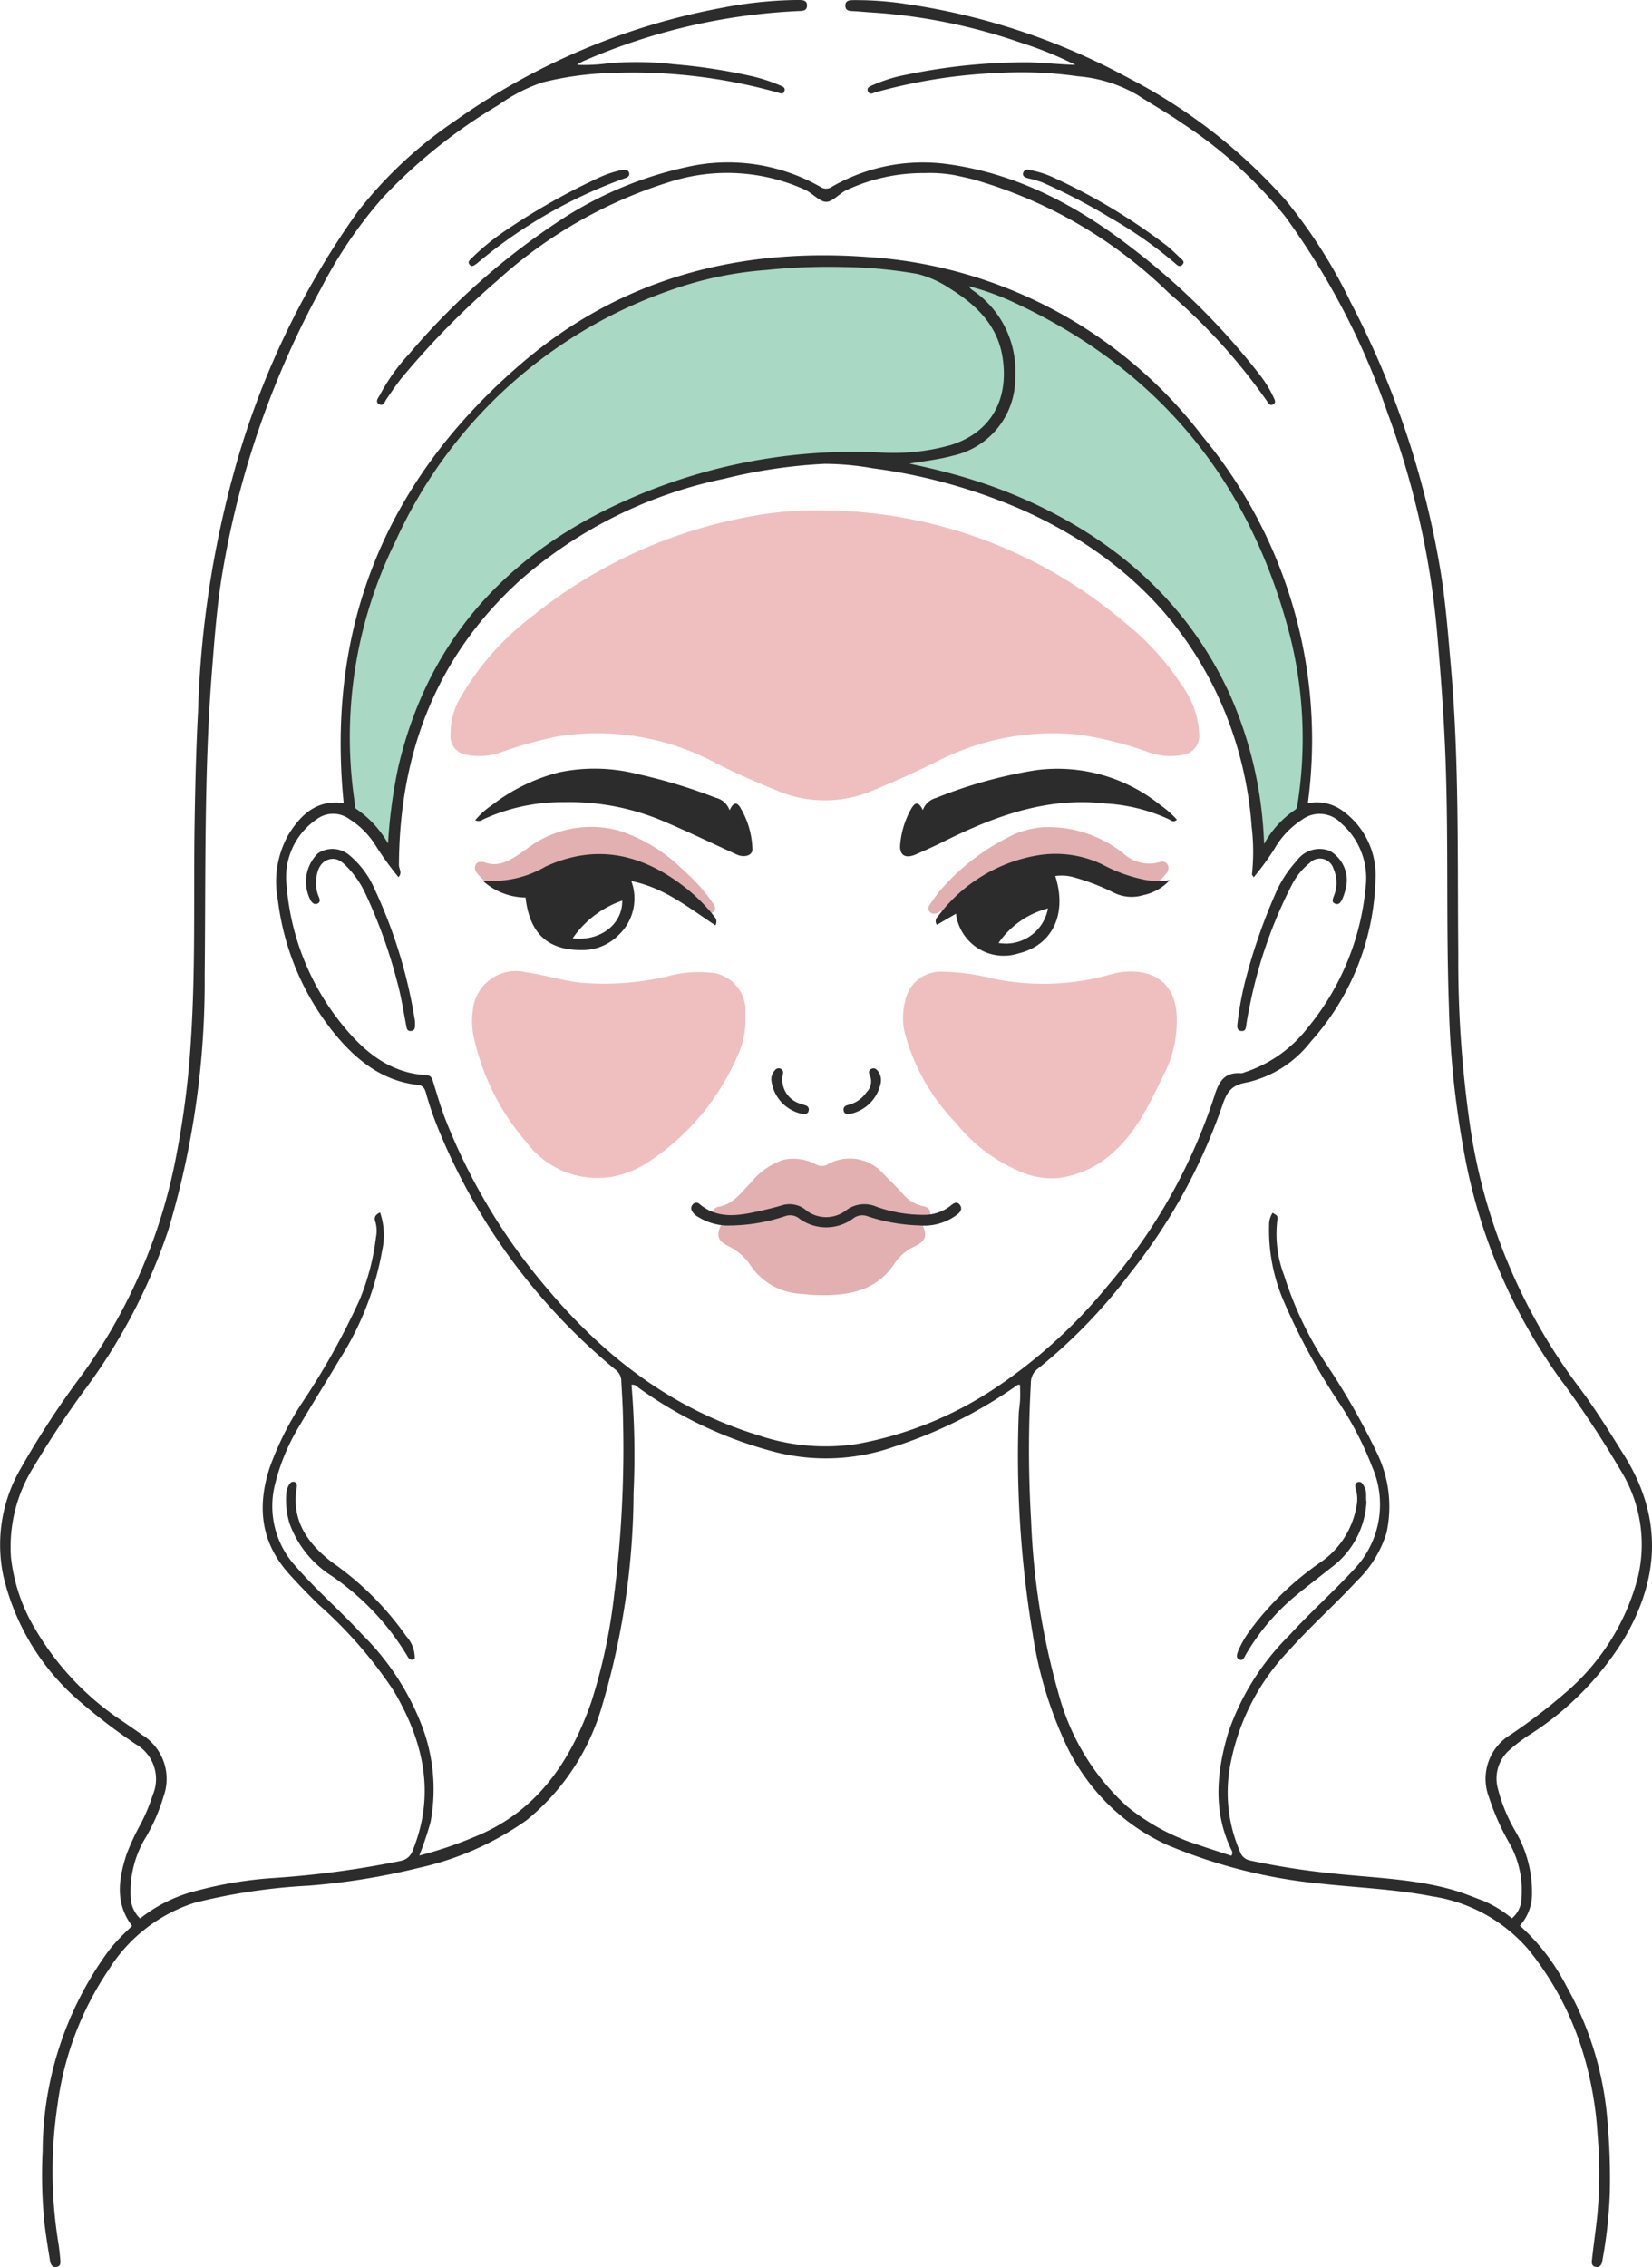<svg id="Group_16543" data-name="Group 16543" xmlns="http://www.w3.org/2000/svg" xmlns:xlink="http://www.w3.org/1999/xlink" width="129.021" height="176.965" viewBox="0 0 129.021 176.965">
  <defs>
    <clipPath id="clip-path">
      <rect id="Rectangle_9053" data-name="Rectangle 9053" width="129.021" height="176.965" fill="none"/>
    </clipPath>
  </defs>
  <g id="Group_16542" data-name="Group 16542" clip-path="url(#clip-path)">
    <path id="Path_24142" data-name="Path 24142" d="M64.441,39.841A36.669,36.669,0,0,1,87.731,48.5a21.06,21.06,0,0,1,4.583,5.008,7.049,7.049,0,0,1,1.348,3.828,1.5,1.5,0,0,1-1.239,1.583,5.085,5.085,0,0,1-2.837-.24A27.808,27.808,0,0,0,84.2,57.34a19.781,19.781,0,0,0-10.872,2.025c-1.683.837-3.388,1.615-5.129,2.329a9.524,9.524,0,0,1-7.534.014c-1.634-.669-3.252-1.364-4.822-2.17a19.565,19.565,0,0,0-12.467-2.02,33.709,33.709,0,0,0-4.162,1.171,5,5,0,0,1-2.838.221,1.426,1.426,0,0,1-1.188-1.4,5.625,5.625,0,0,1,.892-3.261A21.4,21.4,0,0,1,41.6,48.078,37.848,37.848,0,0,1,58.471,40.34a27.5,27.5,0,0,1,5.97-.5" fill="#efbfbf"/>
    <path id="Path_24143" data-name="Path 24143" d="M58.222,79.439a6.6,6.6,0,0,1-.683,3.122,18.828,18.828,0,0,1-6.994,8.209,7.584,7.584,0,0,1-2.726,1.087,6.9,6.9,0,0,1-6.694-2.682A18.442,18.442,0,0,1,37.083,81.3a5.979,5.979,0,0,1-.16-2.389A3.38,3.38,0,0,1,41.109,75.9c1.453.2,2.848.666,4.313.818a21.646,21.646,0,0,0,6.686-.5,9.256,9.256,0,0,1,3.742-.247,3,3,0,0,1,2.369,2.645c.022.273,0,.551,0,.826" fill="#efbfbf"/>
    <path id="Path_24144" data-name="Path 24144" d="M91.9,79.955a8.875,8.875,0,0,1-.972,3.855c-1.061,2.16-2.039,4.375-3.871,6.041a7.832,7.832,0,0,1-4.315,2.1,6.127,6.127,0,0,1-2.958-.451,12.77,12.77,0,0,1-5.122-3.836,15.939,15.939,0,0,1-3.962-6.9,4.973,4.973,0,0,1-.013-2.591,2.838,2.838,0,0,1,3-2.318,17.065,17.065,0,0,1,3.866.537,19.271,19.271,0,0,0,9.115-.306,5.53,5.53,0,0,1,2.454-.188c1.895.328,2.883,1.715,2.78,4.051" fill="#efbfbf"/>
    <path id="Path_24145" data-name="Path 24145" d="M30.532,65.977c-.792-.264-.9-.927-1.273-1.333-.278-.3-.519-.724-.859-.863a1.561,1.561,0,0,1-.934-1.549,44.675,44.675,0,0,1-.289-5.593A38.649,38.649,0,0,1,30.126,43.47,39.284,39.284,0,0,1,35.557,34.4a34.7,34.7,0,0,1,2.76-3.1,37.231,37.231,0,0,1,4.926-4.159,35.174,35.174,0,0,1,9.6-4.811,32.882,32.882,0,0,1,6.929-1.39,48.21,48.21,0,0,1,6.354-.237,30.949,30.949,0,0,1,5.805.578,9.971,9.971,0,0,1,3.543,1.9A6.877,6.877,0,0,1,78.548,29c-.081,3.411-1.417,5.117-4.787,6.028a13.072,13.072,0,0,1-3.7.418c-1.424-.027-2.85.045-4.271-.019a29.019,29.019,0,0,0-5.946.593,43.641,43.641,0,0,0-8.461,2.178,34.5,34.5,0,0,0-9.546,5.234,31.231,31.231,0,0,0-3.319,2.928,29.01,29.01,0,0,0-6.106,9.649,32.159,32.159,0,0,0-1.761,7.378,7.959,7.959,0,0,0-.119,2.594" fill="#a9d8c4"/>
    <path id="Path_24146" data-name="Path 24146" d="M98.589,65.853a32.7,32.7,0,0,0-1.423-8.322,26.18,26.18,0,0,0-2.66-5.955,28.358,28.358,0,0,0-4.852-6.09,34.007,34.007,0,0,0-9.744-6.371,47.14,47.14,0,0,0-7.663-2.506c-.306-.074-.611-.148-.92-.205-.156-.028-.342.005-.315-.245.022-.2.183-.156.312-.172a17.422,17.422,0,0,0,2.98-.554c2.884-.886,4.66-2.636,4.837-5.891a7.531,7.531,0,0,0-2.392-6.056,8.136,8.136,0,0,0-.966-.735c-.161-.116-.287-.233-.188-.5a2.874,2.874,0,0,1,1.626.4,35.871,35.871,0,0,1,7.794,3.96,41.544,41.544,0,0,1,4.911,3.953,38.366,38.366,0,0,1,6.282,7.7,37.407,37.407,0,0,1,4.168,9.393,36.041,36.041,0,0,1,1.189,5.593,32.312,32.312,0,0,1,.292,5.866c-.072,1.284-.267,2.562-.4,3.843a.472.472,0,0,1-.245.446,5.9,5.9,0,0,0-2.051,2.123c-.136.195-.209.406-.577.331" fill="#a9d8c4"/>
    <path id="Path_24147" data-name="Path 24147" d="M72.008,95.533c.436.9.316,1.32-.573,1.767a3.754,3.754,0,0,0-1.555,1.3c-1.414,2.191-3.613,2.542-5.965,2.5-.526-.009-1.051-.079-1.577-.118a5.052,5.052,0,0,1-3.8-2.319,4.354,4.354,0,0,0-1.659-1.392c-.852-.418-.964-.868-.514-1.745a4.053,4.053,0,0,1-.43-.312c-.4-.377-.336-.918.183-1.011,1.159-.207,1.752-1.1,2.483-1.84a5.56,5.56,0,0,1,2.6-1.83,3.667,3.667,0,0,1,2.522.365.9.9,0,0,0,.888.011A3.5,3.5,0,0,1,69,91.635c.5.5,1.008,1,1.485,1.529a2.8,2.8,0,0,0,1.467.957c.32.07.651.133.7.536.049.383-.205.58-.5.742a.793.793,0,0,0-.144.134" fill="#e2b0b0"/>
    <path id="Path_24148" data-name="Path 24148" d="M37.795,67.3c1.274.49,2.291-.292,3.361-1.052a8.248,8.248,0,0,1,7.157-1.415,12.631,12.631,0,0,1,5.1,3.137,12.817,12.817,0,0,1,2.126,2.336c.176.268.516.583.154.9-.311.272-.648.041-.939-.151a23.115,23.115,0,0,0-6.822-3.137,6.229,6.229,0,0,0-5.275.659,6.665,6.665,0,0,1-2.262.943,3.562,3.562,0,0,1-3.168-1.4.562.562,0,0,1-.064-.643c.1-.178.281-.224.627-.18" fill="#e2b0b0"/>
    <path id="Path_24149" data-name="Path 24149" d="M81.445,64.574a9.44,9.44,0,0,1,6.312,2.061,2.977,2.977,0,0,0,2.809.665.5.5,0,0,1,.616.174.618.618,0,0,1-.132.753,3.37,3.37,0,0,1-3.682,1.156,5.89,5.89,0,0,1-1.545-.732,6.521,6.521,0,0,0-5.856-.611,23.958,23.958,0,0,0-6.361,3.012,2.2,2.2,0,0,1-.424.216.474.474,0,0,1-.573-.088.442.442,0,0,1,.019-.573,13.22,13.22,0,0,1,.81-1.105,17.259,17.259,0,0,1,5.95-4.453,7.506,7.506,0,0,1,2.057-.475" fill="#e2b0b0"/>
    <path id="Path_24150" data-name="Path 24150" d="M49.32,108.105a65.018,65.018,0,0,1,.16,8.484A59.078,59.078,0,0,1,47,133.237,17.812,17.812,0,0,1,41.11,142.1a23.263,23.263,0,0,1-8.362,3.7,53.624,53.624,0,0,1-8.655,1.4,46.608,46.608,0,0,0-8.869,1.328,12.326,12.326,0,0,0-6.74,5.24A24.456,24.456,0,0,0,4.49,164.337a34.843,34.843,0,0,0,.047,10.618c.081.473.131.952.172,1.431.021.249.036.542-.323.576-.332.033-.437-.231-.478-.48-.159-.97-.314-1.941-.435-2.916a37.914,37.914,0,0,1-.143-5.638,26.634,26.634,0,0,1,5.16-15.653,11.677,11.677,0,0,1,.907-1.033c.3-.316.621-.61.919-.9-1.368-1.806-1.038-3.71-.429-5.6a18.315,18.315,0,0,1,1.1-2.357,14.284,14.284,0,0,0,.947-2.276,3.134,3.134,0,0,0-1.33-3.954,45.679,45.679,0,0,1-4.58-3.518,18.4,18.4,0,0,1-5.765-9.633,11.814,11.814,0,0,1,1.382-8.413,68.834,68.834,0,0,1,4.824-7.354,42.732,42.732,0,0,0,7.353-17.292,68.9,68.9,0,0,0,1.1-8.844c.366-5.665.191-11.337.284-17.006.046-2.845.114-5.691.266-8.532a79.094,79.094,0,0,1,3.022-19.478A64.292,64.292,0,0,1,27.9,16.578a33.155,33.155,0,0,1,7.61-7.122A52.608,52.608,0,0,1,56.4.608,32.807,32.807,0,0,1,62.062,0c.115,0,.23,0,.345,0,.315,0,.634.027.619.452-.013.376-.305.4-.6.406A47.454,47.454,0,0,0,45.744,4.692a3.055,3.055,0,0,0-.672.369,13.685,13.685,0,0,0,2.45-.122,25.326,25.326,0,0,1,5.085.074,44.326,44.326,0,0,1,6.089.929,13,13,0,0,1,2.206.717c.195.085.484.169.351.478-.11.258-.319.141-.527.082A42,42,0,0,0,47.638,5.7a24.887,24.887,0,0,0-5.285.735,13.043,13.043,0,0,0-3.4,1.749A41.589,41.589,0,0,0,29.9,15.423a34.83,34.83,0,0,0-4.826,7.091,70.253,70.253,0,0,0-7.661,21.948c-.462,2.663-.657,5.36-.868,8.055-.616,7.86-.472,15.735-.559,23.606a67.382,67.382,0,0,1-2.85,19.922A44.563,44.563,0,0,1,6.462,108.7Q4.4,111.538,2.6,114.556a11.7,11.7,0,0,0-1.743,7.023,13.719,13.719,0,0,0,1.872,5.549,21.882,21.882,0,0,0,6.9,7.272c.488.343.986.671,1.465,1.025a4.034,4.034,0,0,1,1.676,4.819,14.214,14.214,0,0,1-1.363,3.146,8.146,8.146,0,0,0-1.2,4.723,2.376,2.376,0,0,0,.736,1.649,11.585,11.585,0,0,1,4.513-2.193,30.947,30.947,0,0,1,5.672-.953,74.183,74.183,0,0,0,10.195-1.359,1.2,1.2,0,0,0,.909-.811c1.81-4.436.825-8.557-1.491-12.468a34.2,34.2,0,0,0-5.87-6.732c-.787-.771-1.554-1.56-2.293-2.381-2.231-2.479-2.513-5.292-1.5-8.347a24.006,24.006,0,0,1,2.486-4.973,56.319,56.319,0,0,0,4.531-8.1,18.769,18.769,0,0,0,1.275-4.9,2.5,2.5,0,0,0-.05-1.161c-.127-.346-.019-.555.363-.738a5.458,5.458,0,0,1,.166,2.961,23.25,23.25,0,0,1-3.334,8.514c-1.041,1.757-2.137,3.482-3.168,5.244a16.047,16.047,0,0,0-1.848,4.428,6.95,6.95,0,0,0,1.634,6.521c1.635,1.872,3.52,3.494,5.2,5.324a20.187,20.187,0,0,1,4.547,6.9,13.868,13.868,0,0,1,.746,7.694,26.661,26.661,0,0,1-.877,2.613A30.183,30.183,0,0,0,37,143.414c4.861-1.938,7.519-5.817,9.174-10.532a43.353,43.353,0,0,0,1.8-8.441,91.131,91.131,0,0,0,.684-13.657c-.012-1.008-.086-2.016-.135-3.024a1.14,1.14,0,0,0-.479-.861,47.623,47.623,0,0,1-13.9-18.987,24.354,24.354,0,0,1-.877-2.6c-.109-.382-.243-.576-.659-.624-2.845-.327-4.878-2.022-6.58-4.125A20.452,20.452,0,0,1,21.7,70.245a7.478,7.478,0,0,1,.843-5.117c.989-1.595,2.245-2.721,4.3-2.44-1.4-13.918,3.4-25.348,13.94-34.364,7.767-6.645,17.023-9.011,27.021-8.261A35.759,35.759,0,0,1,93.959,34.112a37.056,37.056,0,0,1,8.182,28.593,3.4,3.4,0,0,1,2.733.6,6.178,6.178,0,0,1,2.552,5.369A19.7,19.7,0,0,1,102.381,81.3a8.739,8.739,0,0,1-5.011,3.2c-1.214.2-1.557.762-1.908,1.8a44.1,44.1,0,0,1-7.206,13.1,41.7,41.7,0,0,1-7.21,7.451,1.365,1.365,0,0,0-.535,1.116,92.383,92.383,0,0,0,.018,10.733,57.366,57.366,0,0,0,2.186,13.658A18.223,18.223,0,0,0,88,140.99a16.779,16.779,0,0,0,5.587,3.023c.856.3,1.726.57,2.574.848a.363.363,0,0,0,.019-.438c-1.463-3.021-1.167-6.085-.252-9.175a19.6,19.6,0,0,1,4.741-7.568c1.611-1.764,3.4-3.357,5.021-5.11a7.335,7.335,0,0,0,1.486-8.042,26.067,26.067,0,0,0-2.506-4.891,49.3,49.3,0,0,1-4.389-8.013,14.017,14.017,0,0,1-1.164-6.017,1.674,1.674,0,0,1,.277-.938c.179.147.442.183.371.525a9.073,9.073,0,0,0,.531,4.382,28.047,28.047,0,0,0,3.187,6.762,55.384,55.384,0,0,1,4.125,7.223,9.556,9.556,0,0,1,.673,6.112,8.818,8.818,0,0,1-2.334,3.765c-1.7,1.833-3.577,3.5-5.249,5.369a17.53,17.53,0,0,0-4.562,8.714,11.565,11.565,0,0,0,.727,7.063,1.007,1.007,0,0,0,.731.641,58.566,58.566,0,0,0,6.363,1.007c3.2.358,6.448.408,9.571,1.316.811.235,1.594.564,2.385.861a8.847,8.847,0,0,1,2.164,1.341,2.077,2.077,0,0,0,.748-1.58,7.505,7.505,0,0,0-.881-4.179,19.017,19.017,0,0,1-1.655-3.692,4.015,4.015,0,0,1,1.67-4.877,44.039,44.039,0,0,0,4.578-3.523,17.684,17.684,0,0,0,5.4-8.847,11.006,11.006,0,0,0-1.361-8.266,80.161,80.161,0,0,0-4.869-7.335,43.614,43.614,0,0,1-7.428-17.871,71.751,71.751,0,0,1-1.119-10.993c-.23-6.518-.018-13.042-.273-19.559-.126-3.206-.368-6.406-.644-9.6A66.144,66.144,0,0,0,108.356,32.2a58.131,58.131,0,0,0-7.987-15.305,34.726,34.726,0,0,0-8.032-7.266c-1.146-.8-2.369-1.483-3.541-2.24a10.934,10.934,0,0,0-4.6-1.432,31.193,31.193,0,0,0-6.175-.265,41.941,41.941,0,0,0-9.384,1.442,2.067,2.067,0,0,0-.329.089c-.206.1-.414.157-.523-.1-.116-.269.133-.369.309-.447a11.79,11.79,0,0,1,2.667-.839A46.075,46.075,0,0,1,80.3,4.864c1.225.027,2.448.167,3.685.2A28.993,28.993,0,0,0,79.7,3.325,44.292,44.292,0,0,0,68.044.969c-.457-.024-.913-.079-1.37-.1-.305-.017-.642,0-.652-.421s.32-.432.631-.439A25.783,25.783,0,0,1,70.9.331,52.017,52.017,0,0,1,88.189,6.115a42.515,42.515,0,0,1,12.254,9.548,39.745,39.745,0,0,1,5.043,7.928,70.094,70.094,0,0,1,7.021,20.991c.415,2.533.6,5.085.825,7.639.64,7.421.488,14.858.559,22.292a89.366,89.366,0,0,0,.825,12.684,44.715,44.715,0,0,0,8.46,20.9c1.336,1.745,2.493,3.623,3.661,5.489,3.008,4.807,2.82,9.574-.018,14.38a23.444,23.444,0,0,1-7.1,7.285,13.179,13.179,0,0,0-1.924,1.443,2.952,2.952,0,0,0-.819,2.9,13,13,0,0,0,1.374,3.353,9.367,9.367,0,0,1,1.3,4.842,3.7,3.7,0,0,1-.948,2.532A16.4,16.4,0,0,1,122.315,155a25.492,25.492,0,0,1,3.147,9.723,51.425,51.425,0,0,1,.268,6.387,35.924,35.924,0,0,1-.579,5.317c-.042.273-.13.579-.5.532-.4-.051-.335-.4-.307-.653.124-1.136.291-2.268.41-3.4a36.55,36.55,0,0,0,.019-6.251,27.667,27.667,0,0,0-.981-5.872,23.71,23.71,0,0,0-4.429-8.606,12.34,12.34,0,0,0-7.543-4.149c-2.814-.549-5.677-.664-8.518-.97a41.038,41.038,0,0,1-12.191-3.059,16.111,16.111,0,0,1-7.985-8.1,31.225,31.225,0,0,1-2.468-8.324,84.777,84.777,0,0,1-1.1-17.055c.008-.412.089-.821.11-1.232.019-.389,0-.779,0-1.181-.065,0-.149-.027-.191,0a35.6,35.6,0,0,1-9.649,4.824,16,16,0,0,1-9.715.3,31.81,31.81,0,0,1-10.282-4.93.556.556,0,0,0-.513-.2m48.591-39.62c-.072-.129-.138-.19-.13-.24a16.452,16.452,0,0,0-.024-3.7,29.342,29.342,0,0,0-2.309-9.486c-3.108-7.174-8.487-12.043-15.522-15.216a43.527,43.527,0,0,0-11.774-3.286,21.589,21.589,0,0,0-3.75-.343,40.782,40.782,0,0,0-7.844,1.164,34.837,34.837,0,0,0-15.873,7.867C34.08,51.2,31.2,58.761,31.157,67.532c0,.294.283.6-.038.938a23.963,23.963,0,0,1-1.779-2.463,6.442,6.442,0,0,0-2.065-2.074,2.147,2.147,0,0,0-2.562.033,5.471,5.471,0,0,0-2.326,5.2A19.677,19.677,0,0,0,26.94,80.246c1.644,1.969,3.619,3.531,6.357,3.681.353.02.438.221.528.512.315,1.025.616,2.058,1.006,3.055a46.631,46.631,0,0,0,7.959,13.16c4.454,5.279,9.738,9.339,16.423,11.38a16.305,16.305,0,0,0,7.785.673A28.662,28.662,0,0,0,77.956,108.2a39.992,39.992,0,0,0,8.594-7.876,43.392,43.392,0,0,0,8.287-14.743c.356-1.165.79-1.9,2.1-1.8a.785.785,0,0,0,.263-.074,10.184,10.184,0,0,0,4.93-3.478,20.126,20.126,0,0,0,4.531-11.018,5.664,5.664,0,0,0-1.91-4.939,2.3,2.3,0,0,0-3.064-.284,6.557,6.557,0,0,0-2.153,2.275,21.063,21.063,0,0,1-1.625,2.224M30.306,65.841a39.411,39.411,0,0,1,.8-5.971c2.159-9.226,7.695-15.786,16.049-19.987a43.548,43.548,0,0,1,21.518-4.565,16.41,16.41,0,0,0,5.578-.575c3.146-.982,4.54-3.54,4.057-6.789-.375-2.527-2.025-4.128-4.081-5.408a8.173,8.173,0,0,0-2.543-1.156,35.807,35.807,0,0,0-5.793-.547,47.532,47.532,0,0,0-6.033.233,28.37,28.37,0,0,0-7.223,1.484A36.831,36.831,0,0,0,30.911,42.208a34.5,34.5,0,0,0-3.2,20.5c.024.153-.042.345.122.444a8.157,8.157,0,0,1,2.471,2.687m68.418.049a7.622,7.622,0,0,1,2.423-2.673c.159-.094.16-.254.186-.416a32.265,32.265,0,0,0,.4-4.516,32.749,32.749,0,0,0-.964-8.575C97.68,37.646,90.565,28.887,79.23,23.629a20.165,20.165,0,0,0-3.549-1.281,1.239,1.239,0,0,0,.122.185,1.412,1.412,0,0,0,.161.128,7.6,7.6,0,0,1,3.325,6.72,6.187,6.187,0,0,1-4.866,6.19c-1.062.294-2.155.408-3.4.621,1.8.384,3.418.781,5.008,1.287a39.052,39.052,0,0,1,4.73,1.832c6.79,3.184,12.067,7.934,15.255,14.821A31.213,31.213,0,0,1,98.724,65.89" fill="#2c2c2c"/>
    <path id="Path_24151" data-name="Path 24151" d="M72.157,13.512a14.145,14.145,0,0,0-5.981,1.3c-.61.26-1.145.962-1.668.944s-1.062-.694-1.671-.96a14.737,14.737,0,0,0-10.379-.643A35.848,35.848,0,0,0,38.841,21.9a64.18,64.18,0,0,0-7.514,7.659c-.4.5-.752,1.037-1.121,1.561-.15.213-.247.614-.572.446-.4-.207-.063-.535.055-.767a14.956,14.956,0,0,1,2.271-3.179A55.278,55.278,0,0,1,44.013,17.024a29.355,29.355,0,0,1,10.256-4.115,14.577,14.577,0,0,1,9.812,1.682.78.78,0,0,0,.912-.025,14.25,14.25,0,0,1,8.8-1.78c5.57.706,10.358,3.265,14.709,6.649a54.36,54.36,0,0,1,9.931,9.881,9.3,9.3,0,0,1,1.033,1.7c.085.183.218.4-.02.548s-.38-.071-.488-.24a45.483,45.483,0,0,0-7.653-8.439,35.938,35.938,0,0,0-15.219-8.859c-.506-.136-1.02-.245-1.534-.352a11.133,11.133,0,0,0-2.4-.159" fill="#2c2c2c"/>
    <path id="Path_24152" data-name="Path 24152" d="M32.391,129.505c-.357.161-.473-.048-.59-.252a20.152,20.152,0,0,0-5.906-6.24,8.12,8.12,0,0,1-3.289-4.113,6.377,6.377,0,0,1-.249-2.305,1.725,1.725,0,0,1,.192-.649c.078-.155.225-.327.436-.267s.218.278.188.461c-.429,2.571.872,4.359,2.746,5.805a23.484,23.484,0,0,1,5.815,5.789,2.483,2.483,0,0,1,.657,1.771" fill="#2c2c2c"/>
    <path id="Path_24153" data-name="Path 24153" d="M106.721,117.255a6.834,6.834,0,0,1-2.826,5.167c-1.031.838-2.11,1.62-3.113,2.491a17.29,17.29,0,0,0-3.476,4.232c-.121.2-.209.549-.53.394-.283-.137-.155-.443-.071-.671a7.974,7.974,0,0,1,.963-1.653,23.223,23.223,0,0,1,5.477-5.268,6.685,6.685,0,0,0,2.791-4.333,2.763,2.763,0,0,0-.022-1.285c-.071-.231-.167-.559.162-.64.283-.069.4.219.512.455.177.355.066.724.133,1.111" fill="#2c2c2c"/>
    <path id="Path_24154" data-name="Path 24154" d="M48.6,13.266c.3-.019.51.028.545.282.03.222-.169.308-.342.366a37.6,37.6,0,0,0-11.4,6.52c-.072.057-.137.124-.213.173-.169.11-.351.279-.53.03-.15-.208.033-.342.156-.464a18.386,18.386,0,0,1,2.541-2.092,51.508,51.508,0,0,1,7.555-4.276,8.375,8.375,0,0,1,1.683-.539" fill="#2c2c2c"/>
    <path id="Path_24155" data-name="Path 24155" d="M80.351,13.258a7.938,7.938,0,0,1,2.137.7,46.045,46.045,0,0,1,8.6,5.19c.374.3.721.636,1.068.97.151.145.429.3.178.554-.235.238-.434-.011-.587-.144a33.035,33.035,0,0,0-5.107-3.568,45.319,45.319,0,0,0-5.278-2.737,8.952,8.952,0,0,0-1.046-.3c-.225-.063-.483-.131-.408-.433a.363.363,0,0,1,.44-.237" fill="#2c2c2c"/>
    <path id="Path_24156" data-name="Path 24156" d="M55.879,72.239c-2.054-1.347-3.978-2.94-6.572-3.46a3.914,3.914,0,0,1-.993,4.21A3.975,3.975,0,0,1,45.6,74.163c-2.774.062-4.232-1.244-4.555-4.1a5.063,5.063,0,0,1-3.365-1.333,8.234,8.234,0,0,0,4.93-1.085c3.921-1.8,7.469-1,10.767,1.527a13.629,13.629,0,0,1,2.312,2.249c.175.216.379.415.185.822M44.725,73.248c2.158.254,3.9-1.108,3.872-2.944a7.733,7.733,0,0,0-3.872,2.944" fill="#2c2c2c"/>
    <path id="Path_24157" data-name="Path 24157" d="M74.661,71.327l-1.488.866a.471.471,0,0,1,.063-.636,12.242,12.242,0,0,1,8.034-4.823,8.5,8.5,0,0,1,4.821.745,11.948,11.948,0,0,0,3.474,1.228,6.755,6.755,0,0,0,1.791,0,3.9,3.9,0,0,1-2.065,1.168,3.119,3.119,0,0,1-2.332-.206,17.194,17.194,0,0,0-3.26-1.232,3.559,3.559,0,0,0-1.282-.053c.946,2.954-.213,5.388-2.845,6.033a3.761,3.761,0,0,1-4.911-3.088m3.327,2.279a3.333,3.333,0,0,0,3.857-2.695,6.721,6.721,0,0,0-3.857,2.695" fill="#2c2c2c"/>
    <path id="Path_24158" data-name="Path 24158" d="M72.073,63.237a1.506,1.506,0,0,1,1.037-.949,36.141,36.141,0,0,1,7.75-2.159,12.8,12.8,0,0,1,9.766,2.718,7.437,7.437,0,0,1,1.287,1.135c-.255.262-.465.053-.66-.048a13.7,13.7,0,0,0-4.872-1.208c-4.566-.532-8.671.963-12.655,2.956-.711.356-1.439.68-2.166,1-.891.4-1.374.061-1.242-.893a6.783,6.783,0,0,1,.883-2.715c.311-.5.567-.464.872.16" fill="#2c2c2c"/>
    <path id="Path_24159" data-name="Path 24159" d="M56.98,63.251c.294-.619.55-.673.833-.217a6.658,6.658,0,0,1,.95,3.251c.024.485-.616.7-1.226.42-1.845-.838-3.671-1.722-5.535-2.519a18.828,18.828,0,0,0-7.919-1.571,14.81,14.81,0,0,0-6.362,1.355.577.577,0,0,1-.606.056,5.927,5.927,0,0,1,1.264-1.144,14.346,14.346,0,0,1,5.321-2.6,13.525,13.525,0,0,1,6.045.131,42.245,42.245,0,0,1,6.141,1.858,1.514,1.514,0,0,1,1.094.982" fill="#2c2c2c"/>
    <path id="Path_24160" data-name="Path 24160" d="M71.737,95.659a14.128,14.128,0,0,1-4.064-.743,1.167,1.167,0,0,0-1.078.228,3.559,3.559,0,0,1-4.15-.006,1.144,1.144,0,0,0-1.079-.218,14.005,14.005,0,0,1-4.719.746,4.538,4.538,0,0,1-2.191-.714,1.009,1.009,0,0,1-.418-.442A.418.418,0,0,1,54.123,94a.352.352,0,0,1,.5-.018c1.4,1.181,2.98.935,4.572.581.624-.139,1.249-.283,1.861-.469a2.016,2.016,0,0,1,1.979.446,2.569,2.569,0,0,0,2.979-.009,2.372,2.372,0,0,1,2.452-.327,10.959,10.959,0,0,0,3.7.628,3.34,3.34,0,0,0,2.1-.729c.234-.2.48-.345.705-.043.2.272.057.536-.174.721a4.278,4.278,0,0,1-3.062.873" fill="#2c2c2c"/>
    <path id="Path_24161" data-name="Path 24161" d="M24.688,68.909a2.564,2.564,0,0,0,.232,1.15c.067.179.1.375-.118.475-.23.107-.385-.021-.518-.207a3.1,3.1,0,0,1,.544-3.714,2.044,2.044,0,0,1,2.427.117,7.119,7.119,0,0,1,2,2.67A38.479,38.479,0,0,1,32.4,79.641a1.8,1.8,0,0,1,.012.275c0,.256.027.55-.331.567-.306.016-.319-.235-.365-.476-.214-1.119-.388-2.252-.692-3.348a39.7,39.7,0,0,0-2.478-6.889,7.566,7.566,0,0,0-1.289-1.94c-.439-.46-.885-.969-1.632-.723-.6.2-.934.862-.932,1.8" fill="#2c2c2c"/>
    <path id="Path_24162" data-name="Path 24162" d="M105.188,68.755a4.336,4.336,0,0,1-.36,1.441c-.115.239-.268.477-.573.338-.288-.132-.151-.373-.078-.593a2.727,2.727,0,0,0-.034-2.136,1.1,1.1,0,0,0-1.841-.452,5.213,5.213,0,0,0-1.423,1.75,35.908,35.908,0,0,0-3.273,9.416c-.105.49-.2.984-.27,1.48-.035.241-.049.493-.357.485-.358-.01-.37-.3-.336-.558a25.554,25.554,0,0,1,.682-3.627,44.96,44.96,0,0,1,2.334-6.646,8.983,8.983,0,0,1,1.614-2.457,2.186,2.186,0,0,1,2.577-.78,2.66,2.66,0,0,1,1.338,2.339" fill="#2c2c2c"/>
    <path id="Path_24163" data-name="Path 24163" d="M60.244,84.338a.993.993,0,0,1,.275-.788.363.363,0,0,1,.491-.1.354.354,0,0,1,.132.418,1.961,1.961,0,0,0,1.327,2.276c.15.055.3.094.455.149a.334.334,0,0,1,.224.44c-.059.223-.244.244-.44.231a3.042,3.042,0,0,1-2.464-2.622" fill="#2c2c2c"/>
    <path id="Path_24164" data-name="Path 24164" d="M68.8,84.462a3.071,3.071,0,0,1-2.459,2.5c-.194.015-.383,0-.442-.223-.076-.281.08-.425.341-.484a2.412,2.412,0,0,0,1.428-.985,1.182,1.182,0,0,0,.3-1.245c-.1-.216-.191-.458.091-.588s.45.08.6.3a1.216,1.216,0,0,1,.139.724" fill="#2c2c2c"/>
  </g>
</svg>
